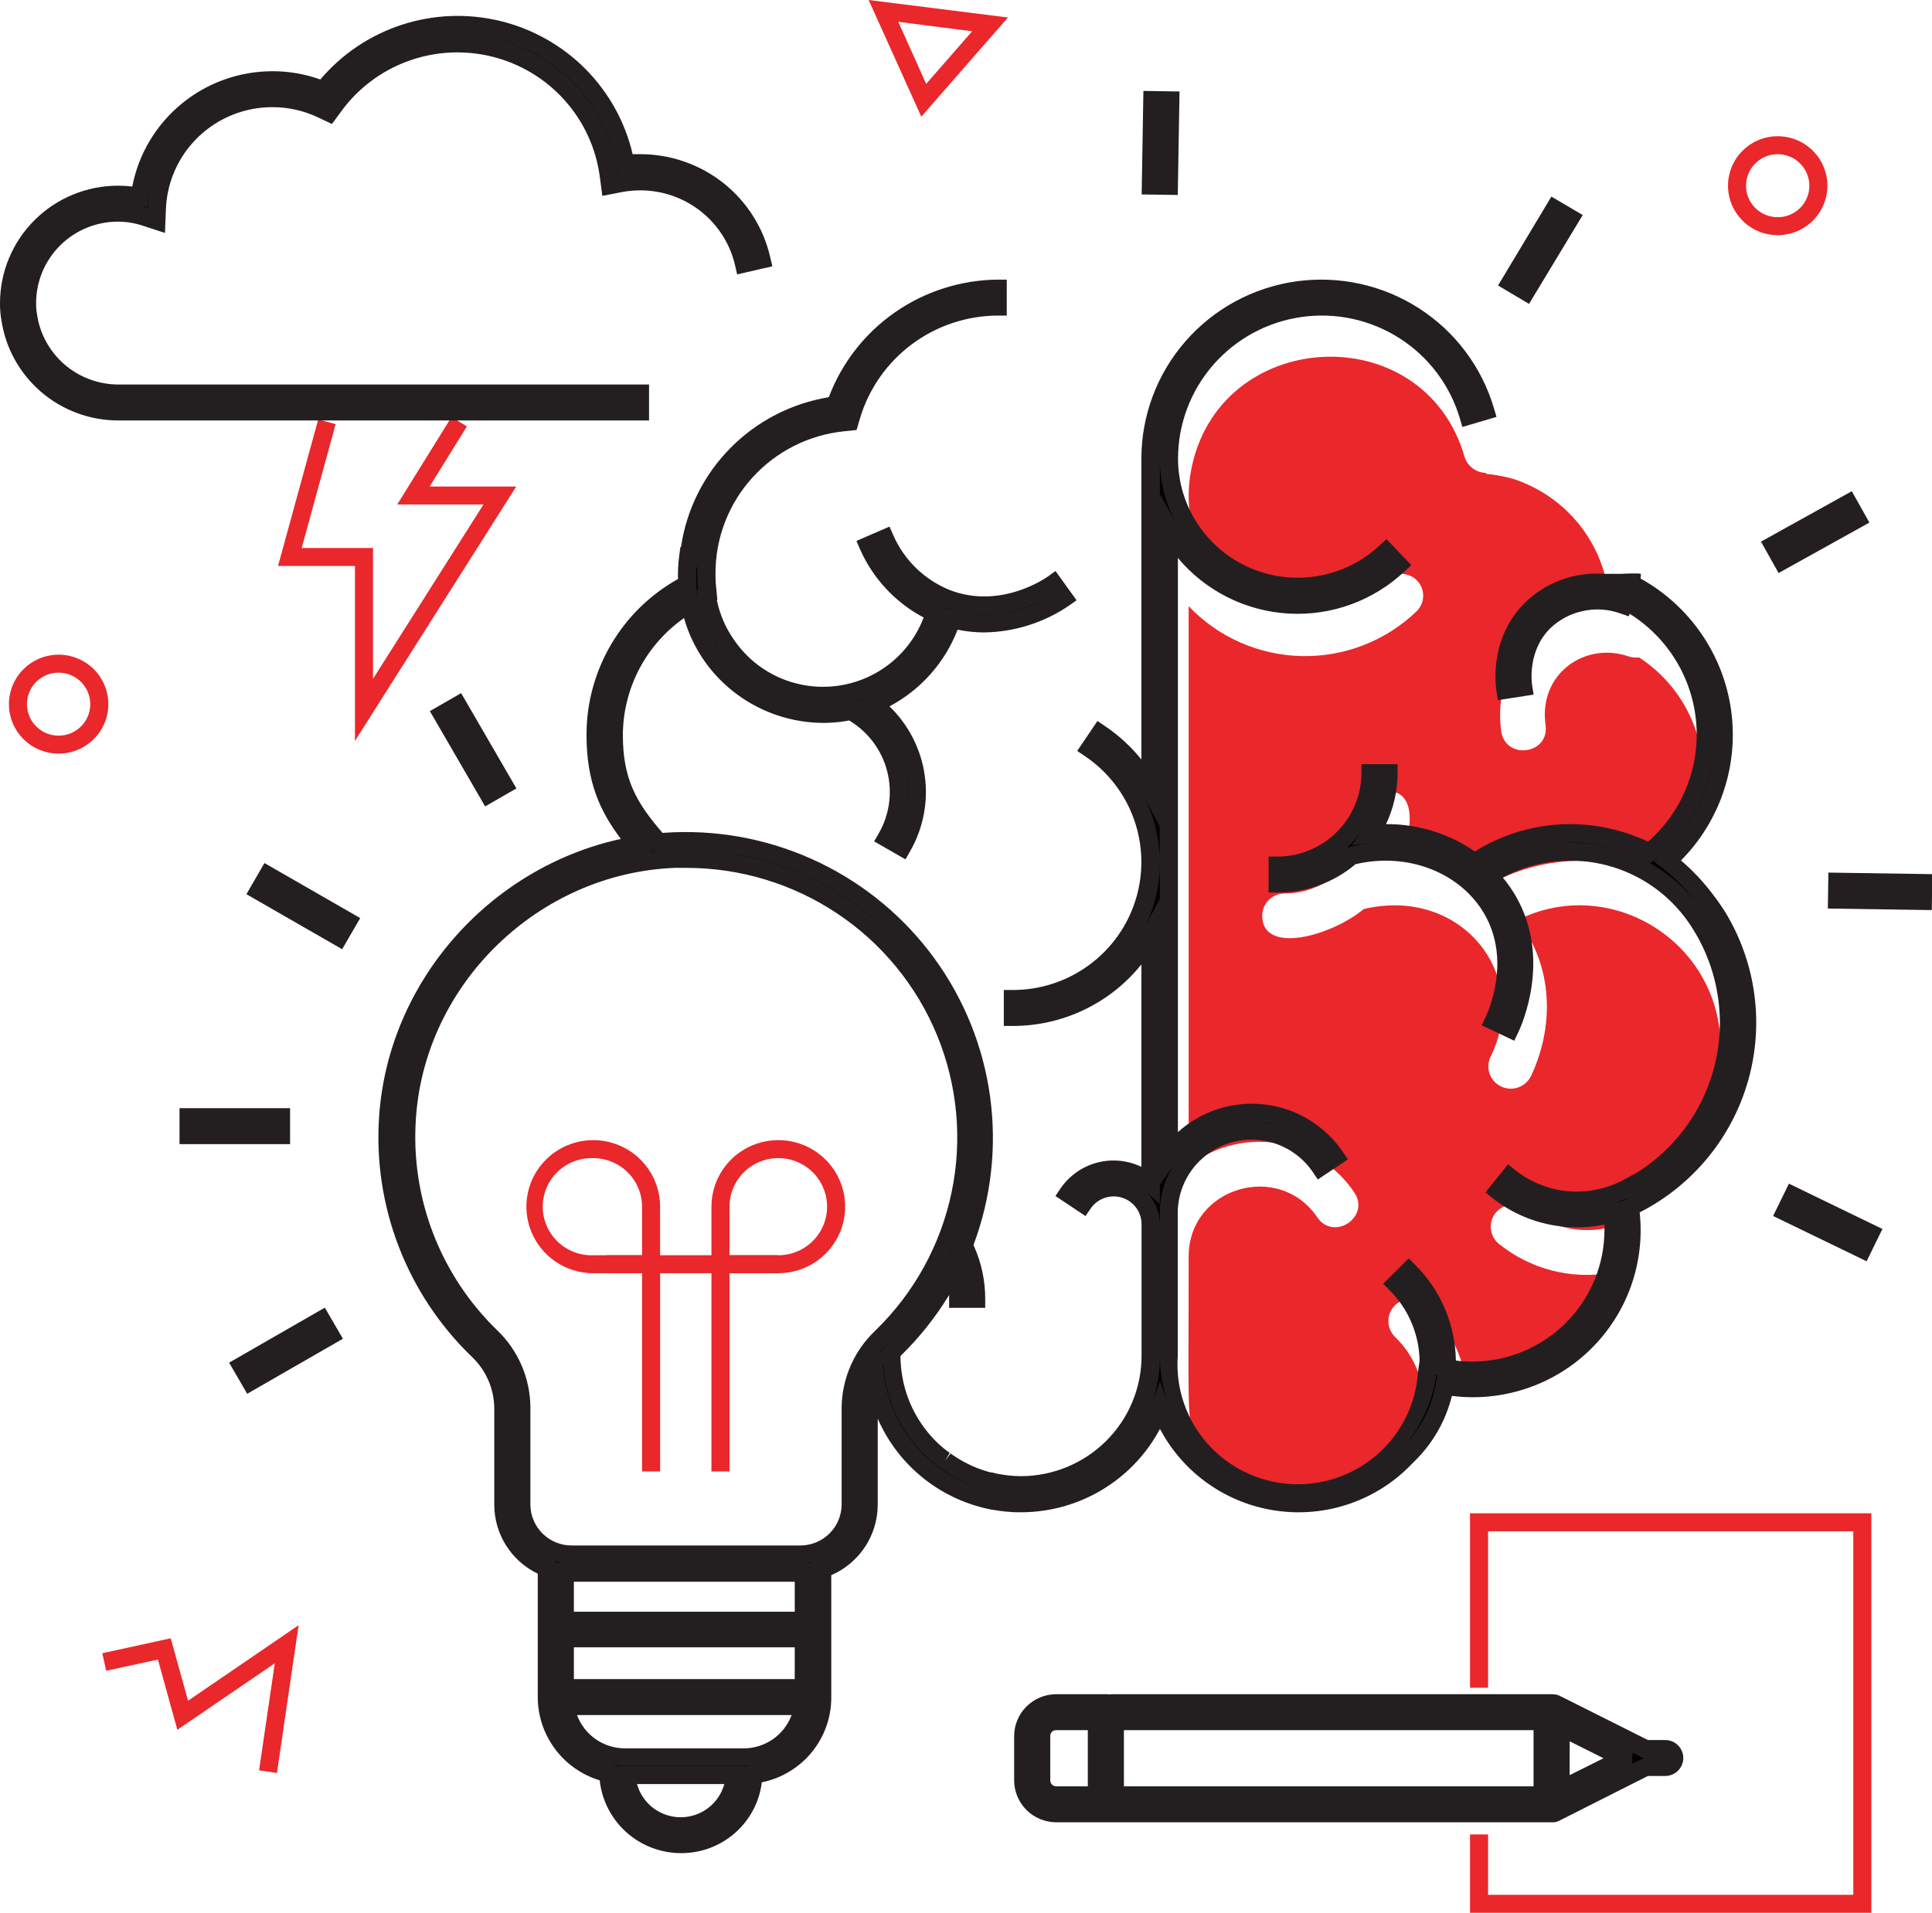 <svg width="103" height="102" viewBox="0 0 103 102" fill="none" xmlns="http://www.w3.org/2000/svg">
<g clip-path="url(#clip0_619_136)">
<path d="M49.117 6.222L46.31 0L53.737 0.933L49.117 6.222ZM47.888 1.163L49.377 4.472L51.828 1.667L47.888 1.163Z" fill="#EA272B"/>
<path d="M14.765 94.545L13.812 94.404L14.649 88.696L9.455 92.242L8.419 88.495L5.659 89.095L5.454 88.159L9.102 87.361L10.026 90.692L15.92 86.664L14.765 94.545Z" fill="#EA272B"/>
<path d="M3.132 40.187C2.608 40.189 2.095 40.035 1.658 39.746C1.221 39.457 0.881 39.045 0.679 38.563C0.478 38.081 0.424 37.55 0.526 37.038C0.627 36.526 0.879 36.055 1.25 35.685C1.62 35.316 2.092 35.064 2.606 34.962C3.121 34.859 3.654 34.911 4.138 35.111C4.623 35.31 5.037 35.648 5.329 36.082C5.62 36.516 5.776 37.027 5.776 37.549C5.775 38.247 5.496 38.917 5.001 39.411C4.505 39.906 3.834 40.185 3.132 40.187ZM3.132 35.869C2.798 35.867 2.471 35.965 2.193 36.149C1.914 36.333 1.697 36.594 1.568 36.901C1.44 37.208 1.405 37.546 1.47 37.873C1.534 38.199 1.694 38.499 1.93 38.735C2.166 38.97 2.467 39.131 2.794 39.196C3.122 39.262 3.461 39.229 3.77 39.102C4.079 38.975 4.343 38.759 4.528 38.483C4.714 38.207 4.813 37.882 4.813 37.549C4.812 37.105 4.635 36.679 4.32 36.364C4.005 36.049 3.578 35.871 3.132 35.869Z" fill="#EA272B"/>
<path d="M94.771 12.541C94.247 12.54 93.735 12.385 93.299 12.095C92.864 11.804 92.525 11.392 92.325 10.91C92.125 10.428 92.073 9.897 92.175 9.386C92.278 8.874 92.531 8.404 92.901 8.036C93.272 7.667 93.744 7.416 94.258 7.314C94.772 7.213 95.305 7.265 95.789 7.465C96.273 7.665 96.687 8.003 96.978 8.437C97.269 8.871 97.424 9.381 97.424 9.902C97.423 10.602 97.143 11.274 96.646 11.768C96.148 12.263 95.474 12.541 94.771 12.541ZM94.771 8.222C94.437 8.223 94.111 8.322 93.834 8.507C93.557 8.692 93.341 8.955 93.214 9.262C93.087 9.569 93.054 9.906 93.119 10.232C93.185 10.558 93.346 10.857 93.582 11.092C93.818 11.326 94.119 11.486 94.446 11.55C94.773 11.615 95.112 11.582 95.421 11.454C95.729 11.327 95.992 11.112 96.177 10.835C96.363 10.559 96.462 10.235 96.462 9.902C96.461 9.456 96.282 9.029 95.965 8.714C95.648 8.399 95.219 8.222 94.771 8.222Z" fill="#EA272B"/>
<path d="M91.97 55.9C91.944 55.871 91.922 55.837 91.906 55.801C91.788 55.638 91.72 55.445 91.707 55.245C91.303 49.965 85.669 46.691 80.917 49.058C82.862 51.597 82.842 54.807 81.614 57.398C81.473 57.675 81.23 57.887 80.936 57.989C80.641 58.09 80.318 58.073 80.036 57.941C79.754 57.809 79.534 57.573 79.424 57.282C79.314 56.992 79.323 56.67 79.448 56.386C81.671 51.965 77.892 47.253 72.71 48.473C70.943 49.933 67.292 50.92 67.292 48.834C67.291 48.678 67.322 48.523 67.382 48.379C67.441 48.235 67.529 48.103 67.64 47.993C67.751 47.883 67.883 47.795 68.028 47.736C68.173 47.676 68.328 47.645 68.485 47.646C69.62 47.643 70.707 47.194 71.511 46.397C72.314 45.599 72.769 44.518 72.775 43.388C72.774 43.071 72.899 42.767 73.123 42.542C73.346 42.317 73.65 42.189 73.968 42.187C75.572 42.187 75.28 44.359 74.677 45.838C74.674 45.864 74.666 45.889 74.651 45.911C76.237 45.965 77.775 46.464 79.089 47.349C80.469 46.509 82.036 46.02 83.651 45.924C85.266 45.829 86.88 46.131 88.351 46.803C88.63 46.553 88.888 46.281 89.121 45.988C88.973 45.864 88.823 45.752 88.662 45.64C90.17 44.471 90.802 43.493 90.802 41.309C90.796 40.066 90.481 38.845 89.884 37.754C89.287 36.663 88.427 35.736 87.382 35.057C87.198 35.078 87.011 35.06 86.834 35.006C84.482 34.195 82.021 35.942 82.396 38.648C82.634 40.206 80.301 40.564 80.035 39.018C79.531 35.338 82.226 32.355 85.81 32.444C85.816 32.407 85.816 32.37 85.81 32.333C85.757 30.813 85.236 29.346 84.318 28.131C83.399 26.916 82.129 26.011 80.677 25.538C80.202 25.402 79.715 25.312 79.223 25.267C79.223 25.267 79.223 25.228 79.223 25.216C78.967 25.212 78.718 25.127 78.513 24.974C78.308 24.82 78.157 24.607 78.081 24.363C75.909 16.818 64.866 17.428 63.483 25.168C63.409 25.59 63.371 26.017 63.371 26.445C63.371 31.901 69.987 34.626 73.853 30.918C73.996 30.779 74.174 30.679 74.368 30.629C74.562 30.58 74.766 30.581 74.96 30.633C75.182 30.679 75.386 30.79 75.543 30.953C75.652 31.064 75.738 31.197 75.794 31.342C75.851 31.487 75.878 31.642 75.874 31.798C75.869 31.954 75.833 32.107 75.768 32.249C75.703 32.391 75.611 32.518 75.495 32.623C74.681 33.399 73.721 34.008 72.67 34.413C71.619 34.818 70.498 35.013 69.371 34.985C68.244 34.958 67.134 34.709 66.104 34.252C65.075 33.796 64.146 33.141 63.371 32.326V62.196C64.074 61.638 64.894 61.243 65.77 61.041C66.646 60.84 67.556 60.836 68.434 61.03H68.456C69.986 61.374 71.326 62.288 72.2 63.585C73.076 64.863 71.122 66.224 70.224 64.908C68.18 61.899 63.371 63.311 63.371 67C63.371 75.376 63.265 75.433 63.721 76.743C64.388 77.613 65.241 78.326 66.218 78.828C67.196 79.33 68.273 79.609 69.372 79.646C70.472 79.683 71.565 79.476 72.574 79.04C73.583 78.604 74.482 77.95 75.207 77.126V77.152C75.293 77.065 75.553 76.733 75.556 76.73C75.924 75.807 76.007 74.796 75.794 73.826C75.581 72.855 75.083 71.97 74.363 71.284C74.222 71.142 74.118 70.966 74.063 70.774C74.008 70.582 74.002 70.379 74.047 70.184C74.091 69.99 74.184 69.809 74.318 69.659C74.451 69.51 74.62 69.396 74.809 69.329C75.02 69.248 75.251 69.231 75.472 69.279C75.693 69.328 75.895 69.439 76.053 69.6C77.104 70.642 77.825 71.966 78.129 73.411C80.597 73.746 83.583 72.68 85.441 70.233C85.711 69.477 85.85 68.681 85.852 67.879C84.812 68.056 83.747 68.011 82.726 67.747C81.705 67.483 80.753 67.005 79.932 66.345C79.751 66.205 79.615 66.016 79.54 65.8C79.465 65.584 79.454 65.351 79.51 65.13C79.565 64.908 79.684 64.707 79.852 64.552C80.02 64.396 80.229 64.292 80.455 64.253C81.325 64.087 81.389 64.751 82.878 65.304C82.878 65.304 82.903 65.304 82.929 65.304C83.595 65.541 84.304 65.635 85.009 65.58C85.714 65.525 86.399 65.322 87.02 64.984C87.009 64.63 86.967 64.278 86.894 63.93C87.106 63.831 87.305 63.707 87.504 63.611C87.504 63.611 87.504 63.611 87.53 63.611C89.075 62.814 90.398 61.649 91.38 60.219C91.94 58.852 92.143 57.366 91.97 55.9Z" fill="#EA272B"/>
<path d="M54.439 80.177C52.534 80.172 50.695 79.481 49.261 78.233C47.827 76.984 46.895 75.262 46.637 73.382L47.599 73.255C47.837 74.982 48.725 76.555 50.082 77.656C51.44 78.757 53.167 79.304 54.914 79.187C56.661 79.07 58.298 78.297 59.495 77.025C60.692 75.752 61.36 74.075 61.363 72.332H62.325C62.324 74.413 61.492 76.408 60.013 77.879C58.535 79.35 56.53 80.177 54.439 80.177Z" fill="#010101"/>
<path d="M34.487 45.64C32.68 43.612 31.763 42.056 31.763 39.181C31.769 37.516 32.233 35.884 33.106 34.463C33.979 33.042 35.227 31.886 36.713 31.122C36.713 30.937 36.694 30.761 36.694 30.589C36.687 28.396 37.481 26.276 38.928 24.623C40.374 22.97 42.375 21.897 44.557 21.603C45.166 19.794 46.329 18.221 47.883 17.105C49.437 15.988 51.304 15.385 53.22 15.381V16.339C51.46 16.346 49.749 16.918 48.341 17.969C46.932 19.02 45.902 20.495 45.401 22.175L45.311 22.494L44.991 22.526C42.981 22.726 41.119 23.663 39.766 25.155C38.413 26.647 37.666 28.588 37.672 30.598C37.673 30.858 37.687 31.117 37.714 31.374L37.746 31.694L37.425 31.834C36.025 32.492 34.84 33.531 34.009 34.831C33.178 36.131 32.733 37.64 32.728 39.181C32.728 41.762 33.527 43.117 35.208 45.001L34.487 45.64Z" fill="#010101"/>
<path d="M62.316 24.452H61.353V72.328H62.316V24.452Z" fill="#010101"/>
<path d="M54.439 80.177C52.35 80.175 50.347 79.348 48.869 77.877C47.392 76.406 46.561 74.412 46.56 72.332H47.522C47.524 74.157 48.253 75.908 49.55 77.199C50.847 78.491 52.605 79.217 54.439 79.218V80.177Z" fill="#010101"/>
<path d="M54.019 54.242V53.284C55.589 53.284 57.118 52.781 58.38 51.851C59.642 50.921 60.572 49.612 61.031 48.116C61.49 46.621 61.455 45.019 60.93 43.545C60.406 42.071 59.421 40.803 58.119 39.929L58.658 39.133C60.131 40.123 61.246 41.556 61.84 43.224C62.433 44.892 62.473 46.705 61.953 48.397C61.434 50.089 60.382 51.57 58.954 52.622C57.526 53.674 55.795 54.242 54.019 54.242Z" fill="#010101"/>
<path d="M52.043 69.255H51.08C51.083 68.499 50.925 67.75 50.618 67.058L51.501 66.671C51.859 67.486 52.044 68.366 52.043 69.255Z" fill="#010101"/>
<path d="M69.233 80.177C67.144 80.175 65.141 79.348 63.663 77.877C62.186 76.406 61.355 74.412 61.353 72.331H62.316C62.319 74.075 62.987 75.752 64.184 77.025C65.381 78.297 67.018 79.07 68.765 79.187C70.512 79.304 72.239 78.757 73.597 77.656C74.954 76.555 75.842 74.982 76.08 73.254L76.15 72.728L76.673 72.855C77.898 73.161 79.18 73.155 80.401 72.837C81.623 72.519 82.744 71.9 83.661 71.037C84.579 70.173 85.263 69.094 85.65 67.897C86.038 66.701 86.116 65.427 85.878 64.192L85.807 63.815L86.16 63.662C87.802 62.958 89.224 61.828 90.278 60.389C91.332 58.951 91.979 57.258 92.151 55.486C92.323 53.714 92.015 51.929 91.258 50.316C90.501 48.703 89.324 47.322 87.848 46.317L87.309 45.95L87.825 45.547C88.92 44.693 89.777 43.574 90.313 42.296C90.85 41.018 91.049 39.625 90.891 38.249C90.733 36.873 90.223 35.56 89.411 34.436C88.598 33.312 87.51 32.414 86.25 31.828L85.929 31.687L85.961 31.368C85.987 31.087 86 31.323 86 31.084H86.962C86.962 31.253 86.962 30.94 86.962 31.125C88.448 31.89 89.695 33.045 90.567 34.466C91.44 35.887 91.904 37.519 91.91 39.184C91.912 40.453 91.646 41.708 91.128 42.867C90.61 44.027 89.852 45.064 88.903 45.911C90.382 47.053 91.542 48.553 92.274 50.268C93.005 51.982 93.283 53.855 93.082 55.707C92.88 57.559 92.205 59.329 91.121 60.848C90.038 62.367 88.582 63.584 86.892 64.384C87.065 65.584 86.978 66.807 86.634 67.969C86.291 69.132 85.701 70.208 84.903 71.124C84.106 72.04 83.119 72.774 82.011 73.276C80.904 73.779 79.7 74.038 78.483 74.037C77.969 74.035 77.457 73.986 76.952 73.89C76.587 75.661 75.62 77.253 74.214 78.398C72.808 79.543 71.049 80.171 69.233 80.177Z" fill="#010101"/>
<path d="M62.316 24.452H61.353C61.353 22.27 62.144 20.161 63.579 18.511C65.014 16.862 66.999 15.783 69.169 15.473C71.338 15.162 73.548 15.641 75.392 16.821C77.236 18.001 78.59 19.803 79.208 21.897L78.284 22.165C77.731 20.293 76.52 18.682 74.872 17.627C73.224 16.572 71.249 16.144 69.309 16.421C67.37 16.697 65.595 17.66 64.311 19.134C63.026 20.607 62.318 22.492 62.316 24.443V24.452Z" fill="#010101"/>
<path d="M69.175 32.24C67.102 32.237 65.114 31.416 63.647 29.956C62.181 28.496 61.356 26.517 61.353 24.452H62.316C62.316 25.788 62.71 27.094 63.448 28.209C64.186 29.324 65.237 30.199 66.469 30.726C67.702 31.253 69.062 31.408 70.383 31.173C71.703 30.938 72.925 30.323 73.898 29.404L74.562 30.1C73.11 31.477 71.181 32.244 69.175 32.24Z" fill="#010101"/>
<path d="M75.101 77.554L74.434 76.877C74.99 76.323 75.432 75.666 75.733 74.942C76.034 74.218 76.189 73.442 76.189 72.659C76.189 71.876 76.034 71.1 75.733 70.376C75.432 69.652 74.99 68.995 74.434 68.441L75.117 67.764C76.42 69.063 77.151 70.823 77.151 72.659C77.151 74.495 76.42 76.255 75.117 77.554H75.101Z" fill="#010101"/>
<path d="M62.316 64.688H61.353C61.354 63.54 61.724 62.424 62.409 61.502C63.094 60.58 64.059 59.901 65.16 59.566C66.262 59.23 67.443 59.255 68.529 59.638C69.615 60.021 70.549 60.74 71.193 61.691L70.395 62.228C69.865 61.448 69.098 60.857 68.207 60.543C67.315 60.23 66.346 60.209 65.442 60.484C64.538 60.759 63.746 61.316 63.183 62.073C62.621 62.83 62.317 63.746 62.316 64.688Z" fill="#010101"/>
<path d="M62.316 65.282H61.353C61.356 64.86 61.222 64.449 60.971 64.11C60.721 63.77 60.367 63.52 59.962 63.397C59.558 63.273 59.124 63.283 58.725 63.425C58.327 63.566 57.985 63.832 57.75 64.183L56.951 63.646C57.302 63.128 57.811 62.736 58.403 62.527C58.995 62.319 59.638 62.305 60.239 62.488C60.839 62.671 61.364 63.042 61.737 63.545C62.109 64.048 62.31 64.656 62.309 65.282H62.316Z" fill="#010101"/>
<path d="M68.113 47.129V46.17C69.426 46.169 70.684 45.649 71.612 44.725C72.54 43.801 73.062 42.548 73.064 41.242H74.026C74.025 42.802 73.401 44.299 72.293 45.402C71.184 46.506 69.681 47.127 68.113 47.129Z" fill="#010101"/>
<path d="M48.093 45.17L47.259 44.694C47.914 43.562 48.09 42.216 47.749 40.954C47.408 39.692 46.577 38.617 45.44 37.964L45.917 37.133C47.276 37.912 48.268 39.197 48.676 40.704C49.084 42.211 48.874 43.817 48.093 45.17Z" fill="#010101"/>
<path d="M90.475 48.984C89.877 48.1 89.111 47.342 88.219 46.753C87.328 46.164 86.328 45.755 85.278 45.551C84.228 45.347 83.147 45.35 82.099 45.562C81.05 45.773 80.053 46.188 79.165 46.783L78.633 45.998C80.638 44.655 83.096 44.16 85.468 44.621C87.839 45.082 89.93 46.462 91.28 48.457L90.475 48.984Z" fill="#010101"/>
<path d="M84.058 64.965C83.743 64.966 83.427 64.944 83.115 64.898C81.93 64.725 80.812 64.24 79.878 63.493L80.478 62.745C81.379 63.469 82.48 63.904 83.634 63.993C84.788 64.083 85.943 63.822 86.946 63.247L87.421 64.081C86.394 64.655 85.237 64.96 84.058 64.965Z" fill="#010101"/>
<path d="M52.469 33.246C51.659 33.246 50.856 33.096 50.102 32.802C48.391 32.112 47.022 30.78 46.29 29.093L47.172 28.71C47.804 30.161 48.981 31.308 50.451 31.904C53.403 33.048 56.05 31.199 56.162 31.119L56.72 31.898C55.466 32.751 53.988 33.22 52.469 33.246Z" fill="#010101"/>
<path d="M43.88 38.073C42.735 38.067 41.607 37.791 40.588 37.269C39.569 36.747 38.689 35.992 38.019 35.067C36.917 33.509 36.446 31.595 36.7 29.707L37.663 29.835C37.438 31.476 37.844 33.141 38.798 34.498C39.451 35.402 40.335 36.116 41.359 36.565C42.382 37.015 43.508 37.183 44.618 37.054C45.834 36.894 46.977 36.387 47.909 35.593C48.841 34.799 49.521 33.753 49.867 32.582L50.788 32.863C50.388 34.212 49.604 35.417 48.53 36.331C47.456 37.245 46.138 37.829 44.737 38.012C44.453 38.05 44.167 38.07 43.88 38.073Z" fill="#010101"/>
<path d="M80.507 54.843L79.637 54.431C79.791 54.111 81.104 51.192 79.573 48.508C78.149 46.011 75.011 44.838 71.941 45.653L71.69 44.726C75.184 43.8 78.771 45.161 80.411 48.036C82.182 51.141 80.683 54.472 80.507 54.843Z" fill="#010101"/>
<path d="M80.267 36.801C80.199 36.377 79.946 34.176 81.633 32.502C82.311 31.847 83.159 31.393 84.082 31.192C85.005 30.991 85.966 31.051 86.856 31.365L86.536 32.269C85.816 32.014 85.038 31.964 84.291 32.125C83.544 32.286 82.857 32.651 82.307 33.179C80.927 34.556 81.178 36.444 81.21 36.654L80.267 36.801Z" fill="#010101"/>
<path d="M61.423 5.334L61.355 9.895L62.317 9.909L62.386 5.348L61.423 5.334Z" fill="#010101"/>
<path d="M95.593 63.76L95.172 64.622L99.291 66.618L99.713 65.756L95.593 63.76Z" fill="#010101"/>
<path d="M82.881 11.147L80.531 15.063L81.358 15.554L83.707 11.639L82.881 11.147Z" fill="#010101"/>
<path d="M98.539 26.85L94.538 29.072L95.007 29.909L99.008 27.687L98.539 26.85Z" fill="#010101"/>
<path d="M97.931 47.019L97.917 47.977L102.498 48.044L102.512 47.086L97.931 47.019Z" fill="#010101"/>
<path d="M14.983 59.574H10.052V60.532H14.983V59.574Z" fill="#010101"/>
<path d="M14.275 46.678L13.794 47.508L18.064 49.962L18.546 49.133L14.275 46.678Z" fill="#010101"/>
<path d="M24.408 37.616L23.574 38.095L26.04 42.347L26.873 41.868L24.408 37.616Z" fill="#010101"/>
<path d="M17.136 70.39L12.865 72.844L13.347 73.674L17.617 71.22L17.136 70.39Z" fill="#010101"/>
<path d="M42.649 83.853H30.48C29.514 83.853 28.588 83.47 27.906 82.79C27.223 82.111 26.839 81.189 26.838 80.228V75.066C26.829 74.485 26.703 73.912 26.467 73.381C26.232 72.85 25.891 72.371 25.465 71.974C23.815 70.372 22.535 68.431 21.715 66.287C20.894 64.143 20.553 61.846 20.713 59.558C21.262 51.639 27.936 45.183 35.908 44.864C39.12 44.728 42.297 45.566 45.02 47.267C47.743 48.968 49.884 51.451 51.158 54.389C52.433 57.328 52.782 60.582 52.159 63.721C51.536 66.861 49.971 69.739 47.67 71.974C47.244 72.371 46.903 72.85 46.667 73.381C46.432 73.912 46.306 74.485 46.297 75.066V80.237C46.292 81.198 45.906 82.118 45.223 82.795C44.539 83.473 43.614 83.853 42.649 83.853ZM36.575 45.8C36.367 45.8 36.158 45.8 35.934 45.8C28.446 46.1 22.177 52.163 21.66 59.602C21.509 61.753 21.831 63.91 22.602 65.925C23.373 67.939 24.576 69.763 26.126 71.268C26.647 71.756 27.064 72.344 27.351 72.997C27.637 73.65 27.788 74.353 27.794 75.066V80.237C27.798 80.944 28.082 81.62 28.585 82.118C29.089 82.617 29.77 82.896 30.48 82.895H42.671C43.382 82.894 44.062 82.613 44.565 82.113C45.067 81.613 45.349 80.935 45.35 80.228V75.066C45.358 74.358 45.51 73.658 45.795 73.01C46.081 72.361 46.495 71.776 47.012 71.29C49.137 69.226 50.595 66.579 51.2 63.685C51.805 60.792 51.53 57.785 50.409 55.048C49.289 52.312 47.374 49.97 44.91 48.322C42.446 46.675 39.544 45.797 36.575 45.8Z" fill="#010101"/>
<path d="M35.192 67.895H31.628C30.923 67.895 30.233 67.686 29.647 67.296C29.061 66.906 28.604 66.352 28.334 65.703C28.065 65.054 27.994 64.341 28.132 63.652C28.27 62.964 28.61 62.331 29.109 61.835C29.607 61.339 30.243 61.001 30.934 60.865C31.626 60.728 32.343 60.799 32.994 61.068C33.645 61.337 34.202 61.792 34.593 62.376C34.984 62.96 35.193 63.647 35.192 64.349V67.895ZM31.628 61.758C31.279 61.746 30.931 61.804 30.605 61.929C30.278 62.053 29.981 62.242 29.729 62.484C29.478 62.725 29.278 63.015 29.142 63.335C29.005 63.655 28.935 63.999 28.935 64.347C28.935 64.695 29.005 65.04 29.142 65.36C29.278 65.68 29.478 65.969 29.729 66.211C29.981 66.453 30.278 66.641 30.605 66.766C30.931 66.891 31.279 66.948 31.628 66.936H34.23V64.349C34.229 63.662 33.955 63.004 33.467 62.518C32.979 62.032 32.318 61.759 31.628 61.758Z" fill="#EA272B"/>
<path d="M35.193 67.415H34.23V78.465H35.193V67.415Z" fill="#EA272B"/>
<path d="M41.493 67.895H37.929V64.349C37.928 63.647 38.137 62.96 38.528 62.376C38.919 61.792 39.476 61.337 40.127 61.068C40.778 60.799 41.495 60.728 42.187 60.865C42.878 61.001 43.514 61.339 44.013 61.835C44.511 62.331 44.851 62.964 44.989 63.652C45.127 64.341 45.056 65.054 44.787 65.703C44.517 66.352 44.06 66.906 43.474 67.296C42.888 67.686 42.198 67.895 41.493 67.895ZM38.891 66.936H41.493C42.008 66.936 42.511 66.784 42.939 66.499C43.367 66.215 43.7 65.81 43.897 65.336C44.094 64.863 44.145 64.342 44.045 63.839C43.944 63.337 43.696 62.875 43.332 62.513C42.968 62.151 42.504 61.904 41.999 61.805C41.494 61.705 40.971 61.757 40.495 61.953C40.02 62.15 39.614 62.482 39.328 62.909C39.043 63.335 38.891 63.836 38.891 64.349V66.936Z" fill="#EA272B"/>
<path d="M38.891 67.415H37.929V78.465H38.891V67.415Z" fill="#EA272B"/>
<path d="M41.491 66.936H32.321V67.895H41.491V66.936Z" fill="#EA272B"/>
<path d="M42.902 86.412H30.046V87.37H42.902V86.412Z" fill="#010101"/>
<path d="M42.928 90.005H29.693V90.964H42.928V90.005Z" fill="#010101"/>
<path d="M36.286 98.339C35.265 98.339 34.286 97.935 33.564 97.216C32.842 96.498 32.437 95.523 32.437 94.506H33.399C33.399 95.271 33.704 96.005 34.248 96.546C34.791 97.087 35.528 97.391 36.296 97.391C37.065 97.391 37.801 97.087 38.345 96.546C38.888 96.005 39.193 95.271 39.193 94.506H40.156C40.156 95.011 40.056 95.511 39.861 95.977C39.666 96.444 39.381 96.867 39.021 97.223C38.662 97.579 38.235 97.862 37.766 98.053C37.296 98.245 36.794 98.342 36.286 98.339Z" fill="#010101"/>
<path d="M39.658 94.656H33.306C32.202 94.656 31.144 94.221 30.362 93.446C29.58 92.67 29.139 91.618 29.135 90.52V83.594H30.097V90.52C30.102 91.364 30.441 92.172 31.043 92.768C31.644 93.364 32.458 93.698 33.306 93.698H39.658C40.506 93.698 41.32 93.364 41.921 92.768C42.522 92.172 42.862 91.364 42.866 90.52V83.789H43.829V90.52C43.825 91.618 43.383 92.67 42.602 93.446C41.82 94.221 40.761 94.656 39.658 94.656Z" fill="#010101"/>
<path d="M18.924 39.51V30.18H14.823L16.966 22.363L17.894 22.616L16.084 29.221H19.886V36.198L25.776 26.902H21.176L24.073 22.235L24.891 22.74L22.905 25.944H27.522L18.924 39.51Z" fill="#EA272B"/>
<path d="M34.121 21.942H6.286C4.89 21.938 3.542 21.435 2.489 20.524C1.435 19.614 0.745 18.356 0.546 16.981C0.5 16.714 0.479 16.444 0.482 16.173C0.484 15.316 0.676 14.471 1.046 13.697C1.416 12.924 1.954 12.241 2.62 11.7C3.287 11.158 4.066 10.77 4.901 10.564C5.736 10.358 6.607 10.34 7.45 10.509C7.662 8.79 8.499 7.208 9.803 6.062C11.107 4.916 12.788 4.286 14.528 4.29C15.455 4.289 16.373 4.47 17.229 4.823C18.308 3.448 19.762 2.412 21.418 1.84C23.074 1.268 24.861 1.184 26.563 1.599C28.265 2.013 29.811 2.909 31.015 4.177C32.219 5.446 33.029 7.033 33.348 8.749C33.608 8.718 33.869 8.702 34.131 8.701C35.636 8.695 37.098 9.2 38.277 10.132C39.455 11.065 40.279 12.37 40.611 13.831L39.675 14.045C39.389 12.796 38.684 11.68 37.677 10.883C36.669 10.085 35.418 9.654 34.131 9.66C33.764 9.66 33.399 9.696 33.04 9.768L32.536 9.864L32.469 9.359C32.259 7.745 31.566 6.231 30.479 5.014C29.392 3.798 27.962 2.936 26.376 2.54C24.79 2.145 23.121 2.234 21.587 2.797C20.052 3.36 18.724 4.37 17.775 5.696L17.54 6.015L17.178 5.839C16.257 5.402 15.241 5.2 14.222 5.25C13.203 5.3 12.212 5.601 11.338 6.127C10.465 6.652 9.736 7.385 9.217 8.259C8.698 9.134 8.405 10.123 8.365 11.139L8.339 11.777L7.733 11.579C7.265 11.428 6.777 11.352 6.286 11.356C5.003 11.357 3.773 11.865 2.865 12.768C1.958 13.671 1.447 14.896 1.444 16.173C1.442 16.387 1.459 16.601 1.496 16.812C1.66 17.961 2.235 19.013 3.114 19.775C3.994 20.538 5.119 20.96 6.286 20.964H34.121V21.942Z" fill="#010101"/>
<path d="M82.721 96.694H59.034C58.906 96.694 58.784 96.644 58.694 96.554C58.603 96.464 58.553 96.342 58.553 96.215C58.553 96.088 58.603 95.966 58.694 95.876C58.784 95.787 58.906 95.736 59.034 95.736H82.24V91.781H59.319C59.192 91.781 59.069 91.731 58.979 91.641C58.889 91.551 58.838 91.43 58.838 91.302C58.838 91.175 58.889 91.053 58.979 90.964C59.069 90.874 59.192 90.823 59.319 90.823H82.721C82.849 90.823 82.971 90.874 83.061 90.964C83.152 91.053 83.202 91.175 83.202 91.302V96.215C83.202 96.342 83.152 96.464 83.061 96.554C82.971 96.644 82.849 96.694 82.721 96.694Z" fill="#010101"/>
<path d="M58.956 96.694H56.296C55.833 96.694 55.389 96.51 55.061 96.183C54.733 95.857 54.549 95.415 54.548 94.954V92.564C54.548 92.102 54.732 91.66 55.06 91.333C55.388 91.007 55.833 90.823 56.296 90.823H58.956C59.084 90.823 59.206 90.874 59.296 90.964C59.387 91.053 59.437 91.175 59.437 91.302V96.215C59.437 96.342 59.387 96.464 59.296 96.554C59.206 96.644 59.084 96.694 58.956 96.694ZM56.296 91.781C56.088 91.781 55.888 91.864 55.741 92.011C55.593 92.157 55.51 92.357 55.51 92.564V94.954C55.51 95.161 55.593 95.36 55.741 95.507C55.888 95.654 56.088 95.736 56.296 95.736H58.475V91.781H56.296Z" fill="#010101"/>
<path d="M82.721 96.694C82.594 96.692 82.473 96.641 82.383 96.551C82.293 96.462 82.242 96.341 82.239 96.215V91.302C82.239 91.22 82.26 91.14 82.3 91.068C82.34 90.996 82.398 90.936 82.469 90.893C82.539 90.85 82.619 90.826 82.701 90.823C82.783 90.819 82.865 90.837 82.939 90.874L87.841 93.331C87.921 93.37 87.989 93.431 88.036 93.507C88.083 93.582 88.108 93.67 88.107 93.759C88.107 93.848 88.082 93.935 88.035 94.01C87.988 94.086 87.921 94.147 87.841 94.187L82.939 96.643C82.871 96.676 82.796 96.693 82.721 96.694ZM83.202 92.079V95.436L86.555 93.759L83.202 92.079Z" fill="#010101"/>
<path d="M88.778 94.231H87.013C86.886 94.231 86.763 94.181 86.673 94.091C86.583 94.001 86.532 93.879 86.532 93.752C86.532 93.625 86.583 93.503 86.673 93.413C86.763 93.324 86.886 93.273 87.013 93.273H88.778C88.906 93.273 89.028 93.324 89.118 93.413C89.209 93.503 89.259 93.625 89.259 93.752C89.259 93.879 89.209 94.001 89.118 94.091C89.028 94.181 88.906 94.231 88.778 94.231Z" fill="#010101"/>
<path d="M87.504 31.559H86.43L86.536 30.601L86.969 30.585H87.402L87.504 31.559ZM86.966 31.08L86.491 31.128L86.966 31.08Z" fill="#231F20"/>
<path d="M36.287 98.819C35.214 98.813 34.181 98.414 33.385 97.698C32.589 96.982 32.086 95.999 31.972 94.938C31.02 94.648 30.187 94.063 29.593 93.268C28.999 92.473 28.675 91.51 28.67 90.52V83.917C27.974 83.583 27.386 83.059 26.976 82.406C26.565 81.753 26.349 80.998 26.351 80.228V75.066C26.343 74.549 26.229 74.039 26.018 73.567C25.807 73.095 25.502 72.671 25.122 72.319C23.419 70.668 22.098 68.667 21.25 66.456C20.402 64.245 20.048 61.877 20.213 59.516C20.707 52.364 26.075 46.273 33.101 44.736C31.959 43.225 31.269 41.663 31.269 39.181C31.268 37.49 31.719 35.83 32.576 34.37C33.433 32.91 34.665 31.704 36.146 30.876C36.135 30.464 36.156 30.052 36.21 29.643L36.274 29.167H36.306C36.599 27.176 37.52 25.329 38.937 23.894C40.353 22.458 42.192 21.508 44.186 21.181C44.875 19.353 46.105 17.775 47.712 16.656C49.32 15.537 51.23 14.928 53.192 14.911H53.673V16.828H53.192C51.539 16.835 49.932 17.373 48.61 18.36C47.287 19.347 46.319 20.732 45.848 22.309L45.668 22.929L45.026 22.996C43.137 23.183 41.385 24.065 40.112 25.468C38.84 26.872 38.138 28.698 38.145 30.588C38.145 30.815 38.145 31.052 38.18 31.32L38.244 31.988H38.215C38.377 32.789 38.711 33.547 39.194 34.208C39.794 35.055 40.615 35.723 41.568 36.141C42.522 36.558 43.571 36.709 44.604 36.578C45.637 36.447 46.614 36.038 47.432 35.395C48.249 34.752 48.875 33.9 49.242 32.93C47.731 32.128 46.535 30.843 45.848 29.282L45.658 28.845L47.423 28.081L47.616 28.522C48.194 29.857 49.276 30.912 50.628 31.461C53.339 32.515 55.761 30.822 55.88 30.732L56.272 30.451L57.395 32.01L57.003 32.288C55.667 33.201 54.09 33.701 52.47 33.725C51.993 33.724 51.518 33.675 51.052 33.578C50.375 35.332 49.086 36.784 47.42 37.667C48.441 38.653 49.103 39.95 49.301 41.352C49.498 42.755 49.22 44.183 48.511 45.41L48.273 45.825L46.605 44.867L46.842 44.452C47.426 43.441 47.589 42.243 47.295 41.115C47.001 39.986 46.274 39.018 45.27 38.418C45.103 38.45 44.949 38.475 44.795 38.494C44.492 38.53 44.187 38.548 43.881 38.549C42.661 38.542 41.459 38.25 40.373 37.695C39.287 37.14 38.348 36.338 37.631 35.354C37.104 34.631 36.71 33.819 36.467 32.959C35.464 33.663 34.645 34.596 34.078 35.68C33.511 36.763 33.212 37.966 33.207 39.188C33.207 41.51 33.89 42.762 35.325 44.417C35.511 44.401 35.697 44.391 35.883 44.382C38.583 44.272 41.268 44.829 43.699 46.003C46.131 47.177 48.233 48.931 49.818 51.11C51.404 53.289 52.423 55.824 52.786 58.49C53.149 61.156 52.844 63.87 51.899 66.39L51.94 66.486C52.328 67.361 52.526 68.306 52.524 69.262V69.741H50.599V69.262C50.599 69.195 50.599 69.124 50.599 69.057C49.877 70.246 49.006 71.339 48.007 72.309V72.332C48.008 72.619 48.03 72.906 48.071 73.191C48.281 74.719 49.036 76.12 50.198 77.139L50.221 77.155C50.346 77.263 50.484 77.375 50.631 77.474L50.394 77.893L50.676 77.506C50.811 77.605 50.949 77.695 51.09 77.781L51.17 77.829C51.305 77.909 51.443 77.985 51.581 78.052L51.677 78.1C51.831 78.174 51.966 78.231 52.101 78.286L52.242 78.337C52.393 78.391 52.518 78.436 52.649 78.471L52.816 78.516H52.874C53.002 78.548 53.111 78.576 53.221 78.599L53.493 78.64L53.647 78.663C53.705 78.673 53.762 78.681 53.82 78.685C54.027 78.706 54.235 78.717 54.443 78.717C56.146 78.71 57.777 78.032 58.979 76.832C60.182 75.631 60.858 74.005 60.859 72.309V65.282C60.86 64.965 60.759 64.656 60.57 64.4C60.381 64.145 60.114 63.957 59.81 63.864C59.505 63.77 59.179 63.777 58.879 63.883C58.578 63.989 58.32 64.188 58.142 64.451L57.873 64.847L56.268 63.777L56.538 63.378C56.998 62.702 57.686 62.214 58.478 62.001C59.27 61.789 60.111 61.867 60.85 62.222V51.428C60.029 52.453 58.986 53.279 57.8 53.847C56.613 54.415 55.313 54.71 53.997 54.709H53.516V52.792H53.997C55.465 52.792 56.894 52.323 58.073 51.453C59.253 50.584 60.121 49.361 60.55 47.963C60.979 46.566 60.946 45.068 60.456 43.691C59.966 42.313 59.044 41.129 57.828 40.312L57.43 40.044L58.508 38.447L58.906 38.715C59.64 39.209 60.295 39.812 60.85 40.5V24.452C60.852 22.155 61.686 19.936 63.198 18.202C64.71 16.467 66.799 15.333 69.083 15.007C71.367 14.682 73.692 15.187 75.632 16.429C77.572 17.671 78.998 19.568 79.647 21.772L79.782 22.232L77.963 22.769L77.828 22.309C77.308 20.548 76.169 19.032 74.618 18.04C73.067 17.047 71.209 16.644 69.384 16.905C67.559 17.165 65.889 18.071 64.681 19.457C63.472 20.843 62.806 22.617 62.804 24.452C62.803 25.694 63.167 26.909 63.853 27.946C64.538 28.984 65.513 29.799 66.659 30.29C67.804 30.781 69.069 30.927 70.297 30.71C71.525 30.493 72.662 29.922 73.568 29.068L73.917 28.749L75.242 30.138L74.893 30.458C74.07 31.237 73.094 31.84 72.028 32.229C70.961 32.618 69.825 32.784 68.691 32.718C67.557 32.652 66.449 32.354 65.435 31.844C64.421 31.334 63.523 30.622 62.797 29.752V60.372C63.419 59.809 64.155 59.386 64.956 59.132C65.756 58.877 66.602 58.797 67.436 58.897C68.271 58.997 69.073 59.275 69.79 59.711C70.507 60.148 71.122 60.733 71.591 61.426L71.861 61.825L70.257 62.896L69.987 62.499C69.516 61.804 68.832 61.278 68.038 60.998C67.243 60.718 66.379 60.699 65.573 60.944C64.767 61.189 64.062 61.686 63.56 62.36C63.059 63.035 62.788 63.852 62.788 64.691V72.328C62.673 74.019 63.238 75.686 64.358 76.963C65.478 78.239 67.062 79.02 68.76 79.134C70.458 79.248 72.133 78.685 73.415 77.57C74.697 76.455 75.481 74.879 75.595 73.188L75.682 72.549C75.655 71.138 75.08 69.793 74.078 68.795L73.738 68.457L75.101 67.102L75.441 67.441C76.808 68.797 77.588 70.631 77.617 72.552C77.903 72.59 78.191 72.609 78.48 72.609C80.352 72.609 82.147 71.869 83.471 70.551C84.794 69.233 85.538 67.446 85.538 65.582C85.538 65.493 85.538 65.397 85.538 65.298C84.721 65.469 83.881 65.496 83.055 65.377C81.779 65.198 80.576 64.683 79.567 63.886L79.192 63.586L80.395 62.087L80.77 62.388C81.504 62.974 82.381 63.355 83.311 63.493C84.484 63.653 85.678 63.423 86.706 62.838L87.126 62.602V62.621C88.231 61.952 89.187 61.066 89.936 60.016C90.685 58.966 91.21 57.775 91.481 56.516C91.751 55.257 91.76 53.957 91.508 52.694C91.256 51.431 90.747 50.233 90.013 49.173C89.933 49.058 89.859 48.962 89.789 48.869C88.685 47.439 87.106 46.445 85.335 46.065C83.564 45.685 81.714 45.943 80.116 46.793C80.382 47.111 80.619 47.452 80.825 47.812C82.718 51.131 81.126 54.67 80.937 55.063L80.729 55.498L78.993 54.673L79.198 54.239C79.343 53.939 80.565 51.236 79.15 48.761C77.867 46.525 75.053 45.429 72.265 46.084C71.106 47.065 69.634 47.6 68.114 47.595H67.632V45.678H68.114C69.297 45.672 70.43 45.202 71.267 44.369C72.104 43.535 72.577 42.407 72.583 41.229V40.75H74.508V41.229C74.508 42.169 74.297 43.098 73.892 43.947C75.583 43.935 77.237 44.444 78.627 45.404C80.689 44.113 83.168 43.656 85.557 44.126C86.354 44.282 87.127 44.537 87.861 44.883C88.754 44.101 89.451 43.123 89.897 42.025C90.344 40.928 90.526 39.742 90.431 38.562C90.336 37.382 89.966 36.24 89.35 35.227C88.734 34.215 87.889 33.359 86.882 32.729L86.834 32.866L86.379 32.709C85.744 32.483 85.058 32.437 84.399 32.578C83.74 32.718 83.133 33.039 82.647 33.505C81.434 34.712 81.656 36.38 81.685 36.565L81.762 37.041L79.859 37.335L79.782 36.862C79.712 36.399 79.442 33.987 81.287 32.151C81.841 31.606 82.506 31.186 83.237 30.919C83.969 30.652 84.749 30.543 85.525 30.601H87.485L87.463 30.851C88.753 31.566 89.859 32.569 90.695 33.78C91.532 34.992 92.076 36.379 92.284 37.834C92.493 39.29 92.361 40.773 91.899 42.169C91.436 43.566 90.656 44.837 89.619 45.883C90.246 46.421 90.813 47.025 91.31 47.684L91.515 47.956C91.57 48.032 91.624 48.106 91.675 48.183L91.945 48.585C92.767 49.921 93.304 51.412 93.52 52.964C93.737 54.516 93.629 56.095 93.204 57.604C92.779 59.112 92.045 60.517 91.049 61.73C90.052 62.943 88.815 63.938 87.415 64.652C87.56 65.989 87.399 67.34 86.944 68.605C86.49 69.871 85.753 71.017 84.79 71.958C83.827 72.9 82.662 73.612 81.383 74.041C80.104 74.47 78.744 74.605 77.405 74.436C77.082 75.743 76.405 76.937 75.448 77.886L75.287 78.046C74.375 79.006 73.246 79.736 71.993 80.174C70.741 80.612 69.401 80.746 68.086 80.565C66.771 80.384 65.519 79.894 64.433 79.134C63.346 78.374 62.458 77.367 61.841 76.197C61.13 77.533 60.069 78.653 58.769 79.436C57.47 80.219 55.981 80.636 54.462 80.643C54.228 80.643 53.987 80.643 53.727 80.611H53.663C53.435 80.589 53.195 80.557 52.951 80.512H52.916C51.574 80.262 50.314 79.689 49.246 78.841C48.179 77.993 47.337 76.898 46.794 75.65V80.234C46.794 81.033 46.559 81.815 46.119 82.483C45.679 83.151 45.053 83.678 44.317 83.997V90.526C44.318 91.588 43.949 92.618 43.275 93.441C42.6 94.264 41.66 94.83 40.615 95.043C40.486 96.092 39.973 97.057 39.175 97.753C38.376 98.449 37.348 98.829 36.287 98.819ZM39.608 95.11C39.464 95.881 39.054 96.578 38.449 97.08C37.844 97.583 37.081 97.859 36.293 97.86C37.082 97.862 37.847 97.588 38.453 97.085C39.059 96.582 39.467 95.883 39.608 95.11ZM33.961 95.135C34.1 95.644 34.404 96.093 34.824 96.412C35.245 96.732 35.759 96.906 36.289 96.906C36.818 96.906 37.332 96.732 37.753 96.412C38.174 96.093 38.477 95.644 38.616 95.135H33.961ZM32.915 94.596C32.921 94.811 32.947 95.025 32.995 95.234C32.953 95.053 32.927 94.868 32.918 94.682L32.915 94.596ZM32.915 94.177H39.694V94.196L39.967 94.165C39.867 94.165 39.768 94.165 39.669 94.165H33.316C33.079 94.164 32.843 94.14 32.61 94.094L32.915 94.177ZM29.652 90.877C29.729 91.62 30.031 92.321 30.518 92.888C31.004 93.456 31.652 93.863 32.376 94.056C31.679 93.87 31.052 93.485 30.572 92.949C30.092 92.413 29.78 91.748 29.675 91.037L29.652 90.877ZM43.316 90.877L43.294 91.044C43.19 91.747 42.884 92.406 42.413 92.941C41.941 93.475 41.325 93.862 40.637 94.056C41.356 93.856 41.996 93.445 42.474 92.875C42.952 92.305 43.244 91.604 43.313 90.865L43.316 90.877ZM30.762 91.456C30.954 91.974 31.301 92.422 31.755 92.74C32.21 93.057 32.751 93.229 33.306 93.232H39.659C40.214 93.229 40.755 93.057 41.21 92.74C41.665 92.422 42.011 91.974 42.203 91.456H30.762ZM43.332 90.497V86.885V90.497ZM30.595 89.539H42.37V87.843H30.595V89.539ZM30.595 85.945H42.37V84.348H30.595V85.945ZM43.227 83.32L43.005 83.352H43.23L43.227 83.32ZM29.639 83.304L30.101 83.349C29.883 83.324 29.668 83.277 29.46 83.208L29.627 83.272L29.639 83.304ZM27.32 80.237C27.32 80.705 27.426 81.166 27.629 81.587C27.832 82.008 28.128 82.379 28.494 82.671C28.128 82.379 27.832 82.009 27.628 81.589C27.424 81.168 27.316 80.708 27.313 80.24L27.32 80.237ZM45.559 81.48C45.356 81.944 45.045 82.352 44.651 82.671C45.045 82.352 45.357 81.944 45.559 81.48ZM36.576 46.279C36.374 46.279 36.172 46.279 35.969 46.279C28.722 46.57 22.655 52.438 22.174 59.634C22.028 61.715 22.338 63.803 23.084 65.752C23.83 67.701 24.993 69.466 26.492 70.923C27.054 71.458 27.502 72.101 27.809 72.813C28.115 73.525 28.274 74.291 28.276 75.066V80.237C28.279 80.817 28.513 81.371 28.926 81.779C29.339 82.186 29.898 82.414 30.48 82.413H42.672C43.254 82.412 43.813 82.181 44.225 81.771C44.637 81.361 44.868 80.805 44.869 80.225V75.066C44.877 74.293 45.041 73.53 45.351 72.822C45.661 72.114 46.112 71.476 46.675 70.945C48.733 68.948 50.144 66.386 50.73 63.586C51.317 60.786 51.05 57.875 49.966 55.227C48.881 52.578 47.028 50.312 44.643 48.718C42.257 47.124 39.449 46.275 36.576 46.279ZM47.054 72.804L47.131 73.357C47.345 74.883 48.036 76.303 49.105 77.417C50.174 78.531 51.568 79.281 53.089 79.563C53.333 79.608 53.548 79.64 53.753 79.659C53.676 79.659 53.602 79.64 53.525 79.63L53.387 79.608C53.278 79.608 53.169 79.579 53.066 79.557C52.964 79.535 52.81 79.499 52.681 79.468L52.617 79.452C52.547 79.436 52.476 79.42 52.409 79.397C52.258 79.356 52.114 79.305 51.966 79.254L51.78 79.183C51.62 79.123 51.459 79.055 51.315 78.982L51.18 78.918C51.016 78.835 50.859 78.752 50.705 78.659L50.615 78.605C50.442 78.496 50.294 78.394 50.137 78.286L50.102 78.257C49.925 78.126 49.781 78.004 49.624 77.88L49.605 77.861C48.26 76.691 47.386 75.075 47.147 73.312C47.121 73.133 47.105 72.964 47.093 72.804H47.054ZM76.571 73.312C76.386 74.683 75.816 75.973 74.925 77.034L75.088 76.851C75.841 75.983 76.345 74.93 76.548 73.801L76.632 73.331L76.953 73.386L76.632 73.325L76.571 73.312ZM25.879 71.715C26.782 72.6 27.297 73.805 27.313 75.066C27.299 73.798 26.781 72.587 25.873 71.699L25.879 71.715ZM61.841 73.657L62.284 74.849C61.991 74.046 61.841 73.198 61.841 72.344C61.842 73.197 61.694 74.043 61.405 74.845L61.841 73.657ZM46.249 73.149C46.032 73.607 45.894 74.097 45.838 74.599C45.891 74.133 46.014 73.678 46.204 73.248L46.249 73.149ZM78.483 73.574C80.61 73.574 82.65 72.733 84.154 71.235C85.659 69.737 86.504 67.706 86.504 65.588C86.504 67.706 85.659 69.737 84.154 71.235C82.65 72.733 80.61 73.574 78.483 73.574ZM46.935 72.07L46.964 72.038C47.077 71.907 47.186 71.788 47.285 71.677C47.163 71.785 47.041 71.916 46.929 72.05L46.935 72.07ZM21.766 64.94C22.424 67.189 23.592 69.258 25.18 70.987C23.592 69.258 22.424 67.189 21.766 64.94ZM51.542 68.773C51.505 68.282 51.404 67.798 51.244 67.332L51.292 67.479C51.424 67.901 51.508 68.336 51.542 68.776V68.773ZM51.976 60.666C51.98 62.912 51.485 65.131 50.526 67.163L50.622 66.975L50.776 66.611C51.572 64.729 51.98 62.708 51.976 60.666ZM86.382 64.228L86.433 64.63C86.472 64.942 86.494 65.255 86.497 65.569C86.496 65.194 86.468 64.819 86.414 64.448L86.382 64.228ZM61.119 63.566C61.347 63.793 61.527 64.062 61.65 64.358C61.773 64.654 61.835 64.971 61.835 65.291V64.697C61.833 63.762 62.104 62.847 62.614 62.062L61.835 63.177V64.205L61.119 63.566ZM80.565 63.413C81.1 63.78 81.69 64.06 82.314 64.244C81.691 64.059 81.101 63.779 80.565 63.413ZM86.76 63.886C86.518 64 86.268 64.1 86.013 64.183L86.359 64.081V64.109L86.68 63.956L86.773 63.911L86.76 63.886ZM88.762 62.65C88.272 63.043 87.747 63.391 87.193 63.691L86.93 63.835C87.582 63.502 88.196 63.102 88.762 62.64V62.65ZM57.667 63.554C58.07 63.159 58.598 62.915 59.161 62.863C59.724 62.811 60.288 62.955 60.757 63.269L60.798 63.298L60.757 63.269C60.288 62.954 59.724 62.81 59.161 62.862C58.598 62.914 58.07 63.158 57.667 63.554ZM67.148 59.839C67.796 59.892 68.427 60.075 69.003 60.375C69.579 60.675 70.09 61.087 70.504 61.586C70.091 61.085 69.581 60.671 69.004 60.37C68.428 60.068 67.797 59.884 67.148 59.829V59.839ZM39.004 45.522C42.623 46.097 45.916 47.938 48.294 50.714C50.671 53.489 51.977 57.018 51.976 60.666C51.979 57.017 50.675 53.486 48.298 50.709C45.921 47.931 42.627 46.089 39.008 45.512L39.004 45.522ZM29.607 47.004C26.668 48.511 24.279 50.902 22.78 53.837C24.281 50.903 26.669 48.513 29.607 47.004ZM60.086 50.891C59.163 52.02 57.94 52.869 56.557 53.341C57.938 52.868 59.158 52.02 60.08 50.891H60.086ZM61.835 45.998C61.837 47.209 61.553 48.404 61.007 49.486L61.835 47.927V45.998ZM79.85 48.048C79.898 48.125 79.946 48.205 79.991 48.288C80.195 48.645 80.362 49.022 80.488 49.413C80.362 49.022 80.195 48.645 79.991 48.288C79.946 48.189 79.888 48.112 79.85 48.032V48.048ZM90.556 48.285L90.7 48.473L90.556 48.285ZM83.712 44.937C85.028 44.933 86.326 45.227 87.51 45.798C88.693 46.37 89.729 47.203 90.54 48.234C89.987 47.5 89.34 46.842 88.615 46.276L88.159 45.924L88.586 45.541C89.486 44.744 90.205 43.766 90.697 42.671C91.189 41.576 91.441 40.39 91.438 39.191C91.436 40.467 91.147 41.727 90.591 42.877C90.036 44.027 89.229 45.039 88.23 45.838L87.986 46.036L87.704 45.892C86.968 45.512 86.181 45.239 85.368 45.081C83.285 44.669 81.123 45.043 79.301 46.129C80.635 45.337 82.159 44.92 83.712 44.921V44.937ZM78.525 46.55C78.662 46.665 78.794 46.784 78.922 46.908L78.73 46.71L78.525 46.55ZM60.959 42.42C61.529 43.522 61.826 44.743 61.825 45.982V44.065L60.959 42.42ZM34.465 44.893L34.882 45.391L34.401 45.471C34.599 45.442 34.801 45.42 35.004 45.397H34.914L34.75 45.212L34.465 44.893ZM36.069 45.327H35.908H35.725H35.908H36.069ZM72.535 44.369C72.32 44.67 72.076 44.949 71.806 45.202L71.909 45.174C72.989 44.901 74.115 44.858 75.213 45.049C74.51 44.923 73.791 44.896 73.08 44.969L72.069 45.068L72.535 44.369ZM48.347 41.577C48.426 42.194 48.397 42.819 48.26 43.426C48.402 42.817 48.436 42.188 48.36 41.567L48.347 41.577ZM44.783 37.555H44.677L44.459 37.578L44.677 37.555H44.783ZM46.172 37.204C45.985 37.274 45.794 37.335 45.601 37.386L45.88 37.322L46.172 37.204ZM49.89 33.847C49.347 34.935 48.523 35.861 47.503 36.53C48.527 35.856 49.352 34.922 49.89 33.824V33.847ZM81.858 32.981C81.05 33.882 80.632 35.065 80.697 36.271C80.633 35.058 81.05 33.869 81.858 32.959V32.981ZM38.112 34.364C38.205 34.513 38.304 34.66 38.411 34.805C38.52 34.955 38.632 35.099 38.751 35.236C38.632 35.099 38.52 34.955 38.411 34.805C38.302 34.655 38.206 34.498 38.112 34.342V34.364ZM50.426 32.448L50.872 32.569C51.394 32.714 51.934 32.787 52.476 32.786C53.731 32.765 54.959 32.421 56.041 31.786C55.126 32.307 52.813 33.355 50.285 32.374L50.237 32.355L50.436 32.441L50.349 32.703L50.426 32.448ZM82.981 32.128C82.805 32.222 82.637 32.328 82.477 32.448C82.638 32.316 82.808 32.198 82.987 32.093L82.981 32.128ZM86.744 31.595L86.847 31.646C87.222 31.845 87.581 32.071 87.922 32.323C87.684 32.147 87.434 31.981 87.177 31.828L86.744 31.595ZM36.694 31.719C36.412 31.876 36.139 32.049 35.876 32.237C36.091 32.084 36.316 31.94 36.547 31.806L36.694 31.719ZM37.121 31.486L37.217 31.943C37.217 31.898 37.201 31.854 37.195 31.809L37.144 31.454L37.214 31.422C37.188 31.125 37.176 30.857 37.176 30.601C37.176 30.346 37.176 30.109 37.205 29.867L37.166 30.269H37.127C37.111 30.562 37.111 30.855 37.127 31.148L37.147 31.467L37.121 31.486ZM86.103 31.697L86.237 31.729L86.103 31.697ZM73.873 30.1C73.226 30.634 72.492 31.056 71.704 31.346C72.492 31.056 73.226 30.634 73.873 30.1ZM43.987 22.188C42.335 22.532 40.823 23.356 39.64 24.555C38.457 25.754 37.657 27.274 37.339 28.924C37.661 27.276 38.463 25.758 39.645 24.56C40.827 23.362 42.337 22.537 43.987 22.188ZM61.835 26.34L62.685 27.877C62.126 26.827 61.834 25.657 61.835 24.468V26.34ZM44.998 21.804L44.917 22.041L44.68 22.073L44.917 22.041C44.949 21.961 44.972 21.881 44.998 21.804ZM70.465 15.86C72.012 15.867 73.529 16.285 74.859 17.071C76.189 17.857 77.284 18.983 78.031 20.332C77.285 18.982 76.191 17.855 74.861 17.068C73.53 16.282 72.013 15.864 70.465 15.86Z" fill="#231F20"/>
<path d="M62.79 10.397L60.865 10.369L60.958 4.849L62.883 4.878L62.79 10.397ZM61.828 9.439L61.879 5.836L61.828 9.439Z" fill="#231F20"/>
<path d="M95.372 63.119L94.529 64.843L99.514 67.258L100.357 65.535L95.372 63.119Z" fill="#231F20"/>
<path d="M81.517 16.205L79.865 15.224L82.708 10.484L84.379 11.467L81.517 16.205ZM81.197 14.892L83.051 11.8L81.197 14.892Z" fill="#231F20"/>
<path d="M98.724 26.194L93.883 28.883L94.821 30.557L99.662 27.867L98.724 26.194Z" fill="#231F20"/>
<path d="M102.988 48.531L97.447 48.448L97.476 46.531L103.017 46.614L102.988 48.531ZM98.423 47.505L102.042 47.557L98.423 47.505Z" fill="#231F20"/>
<path d="M15.465 61.011H9.571V59.094H15.465V61.011Z" fill="#231F20"/>
<path d="M14.099 46.023L13.137 47.683L18.241 50.617L19.203 48.957L14.099 46.023Z" fill="#231F20"/>
<path d="M24.584 36.962L22.917 37.92L25.864 43.002L27.531 42.043L24.584 36.962Z" fill="#231F20"/>
<path d="M17.318 69.73L12.215 72.664L13.178 74.324L18.281 71.389L17.318 69.73Z" fill="#231F20"/>
<path d="M34.602 22.421H6.285C4.774 22.416 3.316 21.871 2.175 20.885C1.034 19.898 0.287 18.537 0.071 17.048C0.021 16.759 -0.003 16.466 0 16.173C-0.001 15.35 0.161 14.535 0.477 13.775C0.792 13.015 1.255 12.324 1.839 11.741C2.422 11.159 3.115 10.697 3.878 10.382C4.641 10.066 5.459 9.903 6.285 9.902C6.542 9.901 6.798 9.916 7.052 9.947C7.386 8.217 8.315 6.657 9.68 5.534C11.044 4.412 12.758 3.798 14.528 3.798C15.397 3.796 16.26 3.945 17.078 4.239C18.223 2.886 19.724 1.876 21.413 1.324C23.101 0.772 24.911 0.698 26.639 1.112C28.367 1.525 29.946 2.409 31.198 3.665C32.45 4.921 33.327 6.499 33.729 8.222C33.864 8.222 33.999 8.222 34.13 8.222C35.744 8.219 37.311 8.763 38.572 9.765C39.833 10.768 40.713 12.168 41.067 13.735L41.176 14.202L39.299 14.633L39.193 14.167C38.932 13.022 38.287 12.001 37.364 11.271C36.441 10.541 35.296 10.146 34.118 10.151C33.782 10.152 33.446 10.185 33.117 10.25L32.112 10.445L31.978 9.433C31.78 7.916 31.128 6.494 30.107 5.351C29.086 4.208 27.744 3.397 26.254 3.024C24.764 2.651 23.196 2.732 21.754 3.258C20.311 3.784 19.061 4.73 18.166 5.973L17.697 6.612L16.969 6.267C16.207 5.902 15.373 5.713 14.528 5.715C13.059 5.711 11.646 6.275 10.586 7.288C9.526 8.301 8.902 9.683 8.846 11.145L8.794 12.422L7.585 12.026C7.165 11.89 6.727 11.82 6.285 11.819C5.712 11.819 5.144 11.932 4.614 12.151C4.085 12.37 3.604 12.691 3.199 13.096C2.794 13.5 2.473 13.98 2.254 14.508C2.036 15.036 1.924 15.602 1.925 16.173C1.922 16.362 1.937 16.552 1.97 16.738C2.115 17.777 2.631 18.73 3.423 19.421C4.216 20.113 5.232 20.497 6.285 20.504H34.602V22.421ZM1.021 16.891C1.2 18.156 1.831 19.314 2.798 20.153C3.765 20.993 5.003 21.457 6.285 21.462C5.004 21.456 3.767 20.991 2.8 20.153C1.834 19.314 1.202 18.158 1.021 16.895V16.891ZM38.895 11.404C39.399 12.016 39.78 12.718 40.018 13.473C39.78 12.718 39.399 12.016 38.895 11.404ZM7.395 10.988C7.559 11.023 7.716 11.068 7.883 11.119C7.895 10.727 7.941 10.337 8.021 9.953C7.976 10.153 7.941 10.358 7.915 10.567L7.854 11.084L7.395 10.988ZM24.416 1.817C26.504 1.831 28.518 2.595 30.085 3.969C31.653 5.343 32.669 7.234 32.947 9.295C33.273 9.231 33.605 9.194 33.938 9.184C33.761 9.184 33.582 9.203 33.405 9.225L32.956 9.279L32.873 8.835C32.506 6.868 31.459 5.089 29.915 3.808C28.371 2.527 26.426 1.823 24.416 1.817ZM17.081 5.28C17.184 5.322 17.284 5.366 17.383 5.414C17.447 5.325 17.515 5.239 17.582 5.152L17.383 5.405L17.081 5.28Z" fill="#231F20"/>
<path d="M82.721 97.174H56.297C55.707 97.169 55.142 96.934 54.725 96.519C54.308 96.103 54.072 95.541 54.067 94.954V92.564C54.072 91.977 54.308 91.414 54.725 90.999C55.142 90.584 55.707 90.348 56.297 90.344H58.957C59.018 90.343 59.08 90.349 59.14 90.36C59.199 90.348 59.259 90.343 59.319 90.344H82.721C82.787 90.344 82.852 90.35 82.917 90.363H82.971L83.093 90.405L83.154 90.43L87.854 92.788H88.778C89.034 92.788 89.278 92.889 89.459 93.069C89.639 93.248 89.741 93.492 89.741 93.746C89.741 94 89.639 94.244 89.459 94.424C89.278 94.603 89.034 94.704 88.778 94.704H87.854L83.096 97.106C83.061 97.123 83.025 97.136 82.987 97.145L82.936 97.161C82.865 97.172 82.793 97.176 82.721 97.174ZM55.03 94.954C55.034 95.287 55.169 95.605 55.406 95.841C55.642 96.077 55.962 96.211 56.297 96.215C55.962 96.211 55.642 96.077 55.406 95.841C55.169 95.605 55.034 95.287 55.03 94.954ZM59.919 95.257H81.758V92.261H59.919V95.257ZM56.297 92.261C56.257 92.26 56.217 92.268 56.18 92.283C56.143 92.298 56.109 92.32 56.081 92.349C56.052 92.377 56.03 92.411 56.015 92.448C55.999 92.485 55.992 92.524 55.992 92.564V94.954C55.996 95.033 56.03 95.108 56.086 95.164C56.142 95.22 56.218 95.253 56.297 95.257H57.994V92.261H56.297ZM83.683 92.855V94.66L85.487 93.759L83.683 92.855ZM87.017 93.759L87.039 94.053L87.626 93.759L87.039 93.465L87.017 93.759Z" fill="#231F20"/>
<path d="M99.766 102H78.37V97.822H79.333V101.042H98.804V81.656H79.333V89.999H78.37V80.697H99.766V102Z" fill="#EA272B"/>
</g>
<defs>
<clipPath id="clip0_619_136">
<rect width="103" height="102" fill="white"/>
</clipPath>
</defs>
</svg>

